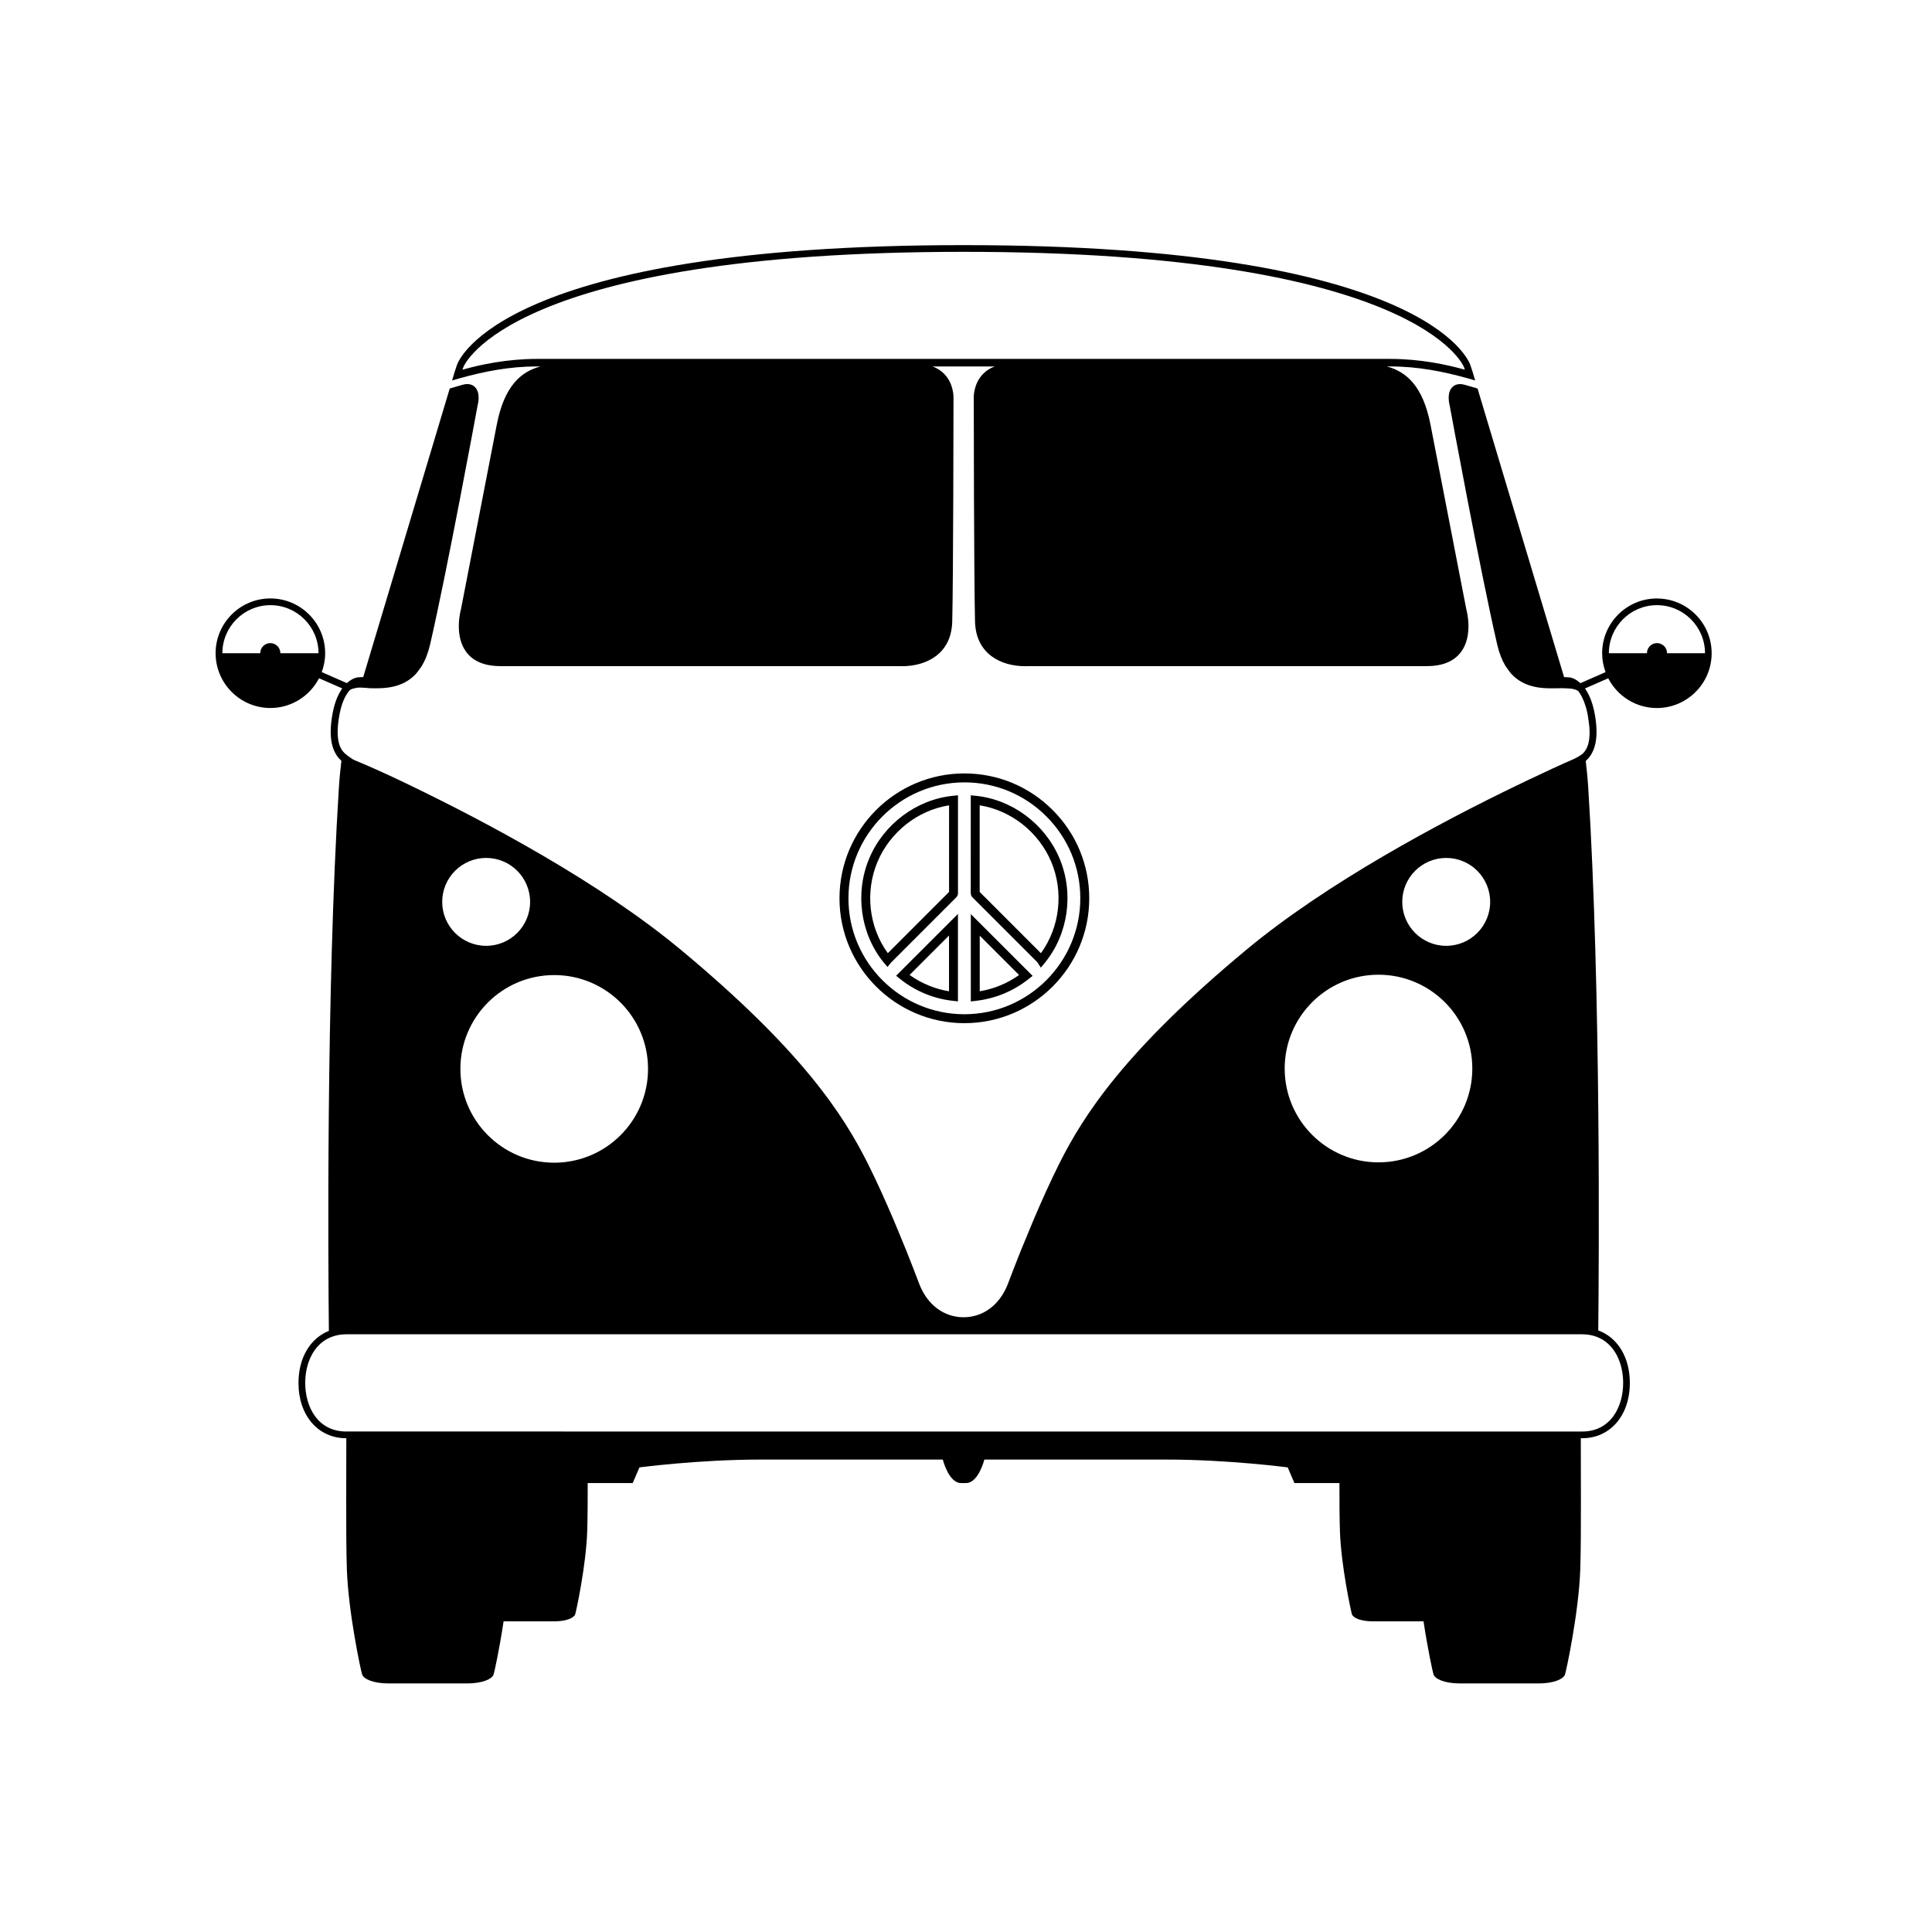 <?xml version="1.0" encoding="UTF-8"?>
<!-- Uploaded to: SVG Repo, www.svgrepo.com, Generator: SVG Repo Mixer Tools -->
<svg fill="#000000" width="800px" height="800px" version="1.1" viewBox="144 144 512 512" xmlns="http://www.w3.org/2000/svg">
 <g>
  <path d="m535.97 248.27-0.395-1.324h-0.004z"/>
  <path d="m263.19 246.96-0.27 0.906z"/>
  <path d="m532.95 244.25c0.664 0.184 1.32 0.375 1.98 0.57h0.004l-0.664-2.231-0.617-1.855c-0.434-1.297-12.094-31.773-134.3-31.773-122.16 0-133.82 30.477-134.25 31.75l-0.625 1.867-0.672 2.254c0.004 0 0.008 0 0.008-0.004 0.656-0.191 1.312-0.387 1.973-0.57 6.551-1.824 13.195-3.148 20.492-3.148h0.969c-5.191 1.355-9.629 5.211-11.605 15.457-3.383 17.523-9.176 47.324-9.469 48.816-0.215 0.781-1.812 7.141 1.414 11.434 0.242 0.324 0.508 0.625 0.789 0.906 1.172 1.168 2.688 1.965 4.516 2.402h0.004c0.484 0.117 0.992 0.207 1.52 0.27 0.031 0.004 0.059 0.008 0.086 0.012 0.637 0.074 1.297 0.125 1.996 0.125h105.82s0.266 0.02 0.727 0.02c6.281 0 13.078-3.106 13.305-11.828 0.293-11.145 0.336-58.859 0.336-59.289 0.008-0.148 0.102-3.691-2.43-6.312-0.859-0.891-1.902-1.562-3.121-2.012h16.477c-1.219 0.449-2.262 1.121-3.125 2.012-2.535 2.625-2.438 6.164-2.434 6.262 0 0.48 0.043 48.191 0.336 59.34 0.23 8.719 7.023 11.828 13.305 11.828 0.375 0 0.621-0.016 0.637-0.02h105.91c0.109 0 0.211-0.012 0.32-0.012h0.004c0.582-0.008 1.137-0.051 1.676-0.113 0.027-0.004 0.059-0.008 0.086-0.012 0.527-0.066 1.035-0.156 1.52-0.27h0.004c1.828-0.441 3.344-1.238 4.516-2.402 0.281-0.281 0.547-0.582 0.793-0.906 3.227-4.289 1.625-10.652 1.41-11.434-0.289-1.492-6.086-31.293-9.469-48.816-1.977-10.246-6.414-14.102-11.605-15.457h0.969c7.332 0.004 14.004 1.34 20.488 3.141zm-133.55-5.137h-113.11c-7.836 0-14.887 1.488-19.723 2.859l0.223-0.664c0.109-0.305 12.168-30.57 132.61-30.57 120.4 0 132.46 30.266 132.58 30.59l0.215 0.645c-4.836-1.371-11.887-2.859-19.723-2.859l-113.07-0.004z"/>
  <path d="m583.1 302.6c-8.004 0-14.516 6.512-14.516 14.516 0 1.758 0.332 3.441 0.906 5.004-2.363 1.039-4.652 2.043-6.668 2.926-1.285-1.191-2.375-1.43-2.469-1.445l-0.199-0.035-0.016-0.051c-0.008 0 0.066 0.039-0.902-0.047-0.23-0.02-0.488-0.023-0.738-0.031l-22.535-75.156-0.395-1.32c-0.832-0.242-1.445-0.422-1.91-0.559-0.867-0.254-1.238-0.355-1.594-0.453-1.652-0.441-2.641 0.105-3.18 0.645-1.441 1.441-0.91 4.086-0.684 4.961 0.332 1.797 8.062 43.723 12.57 63.234 0.531 2.297 1.27 4.141 2.152 5.629 0 0 1.141 1.68 1.547 2.102 3.68 4.039 8.77 3.949 12.234 3.875 0.531-0.012 1.023-0.02 1.461-0.016 0 0 2.062 0.062 2.629 0.184 0.871 0.184 1.453 0.547 1.453 0.547 0.57 0.754 1.145 1.77 1.645 3.117l0.461 1.43c0.156 0.559 0.293 1.16 0.418 1.812 0 0 0.359 2.32 0.414 2.977 0.059 0.656 0.082 1.254 0.078 1.797-0.004 0.117-0.004 0.23-0.008 0.344 0 0-0.043 0.949-0.105 1.344-0.285 2.137-1.082 3.172-1.746 3.84 0 0-1.117 0.848-2.316 1.367-3.387 1.477-7.508 3.371-12.812 5.906l-2.457 1.18c-20.133 9.73-50.094 25.66-71.531 43.484-32.023 26.629-43.051 43.637-49.617 56.766-2.352 4.707-4.652 9.84-6.707 14.66l-3.43 8.293c-1.422 3.551-2.574 6.543-3.301 8.48l-0.184 0.484c-2.152 5.445-6.523 8.695-11.691 8.695s-9.539-3.25-11.688-8.688l-0.191-0.504c-0.73-1.938-1.879-4.926-3.297-8.469-0.961-2.406-3.43-8.293-3.43-8.293-2.055-4.824-4.356-9.957-6.707-14.66-6.562-13.129-17.59-30.137-49.617-56.766-21.441-17.828-51.406-33.762-71.539-43.488l-3.367-1.613c-4.676-2.211-8.371-3.832-11.527-5.141-1.027-0.422-2.684-1.867-2.684-1.867-0.66-0.668-1.434-1.703-1.715-3.809-0.066-0.43-0.109-1.57-0.109-1.57-0.008-0.613 0.02-1.285 0.09-2.039 0.008-0.074 0.016-0.148 0.02-0.227 0.074-0.953 0.348-2.438 0.348-2.438 0.004-0.012 0.004-0.02 0.004-0.031 0.016-0.082 0.031-0.164 0.047-0.246 0.129-0.664 0.273-1.277 0.434-1.84 0.02-0.062 0.035-0.125 0.055-0.184 0.148-0.531 0.453-1.336 0.453-1.336 0.52-1.332 1.066-2.098 1.422-2.586 0.047-0.066 0.098-0.129 0.145-0.191 0.398-0.551 1.641-0.762 2.356-0.859 0.715-0.098 3.191 0.145 3.191 0.145 3.445 0.074 8.508 0.164 12.184-3.816 0.359-0.371 1.539-2.066 1.539-2.066 0.906-1.5 1.668-3.375 2.211-5.723 4.512-19.512 12.238-61.438 12.57-63.234 0.227-0.875 0.758-3.519-0.68-4.961-0.539-0.539-1.527-1.086-3.18-0.645-0.355 0.094-0.723 0.199-1.617 0.461-0.461 0.137-1.066 0.312-1.891 0.559l-0.27 0.906-22.652 75.559c-0.25 0.008-0.508 0.008-0.738 0.031-0.969 0.086-0.895 0.047-0.902 0.047l-0.016 0.051-0.211 0.039c-0.094 0.02-1.184 0.254-2.465 1.441-2.016-0.883-4.301-1.887-6.664-2.922 0.578-1.562 0.906-3.242 0.906-5.004 0-8.004-6.512-14.516-14.516-14.516s-14.516 6.512-14.516 14.516c0 8.004 6.512 14.516 14.516 14.516 5.613 0 10.48-3.207 12.895-7.883 2.109 0.926 4.227 1.852 6.148 2.695-1.023 1.438-2.012 3.586-2.594 6.801-1.379 7.598 0.574 10.75 2.356 12.383 0.004 0.004 0.008 0.004 0.012 0.008-0.258 2.344-0.484 4.242-0.664 7.09-3.387 53.891-2.84 126.75-2.652 143.98-4.902 1.949-8.055 7.074-8.055 13.789 0 8.633 5.199 14.66 12.645 14.66h0.031l-0.027 16.848c-0.012 6.777 0.023 13.598 0.172 17.941 0.395 11.422 3.731 26.938 4.043 27.82 0.402 1.145 2.789 2.371 7.074 2.371h20.695c4.285 0 6.672-1.227 7.074-2.371 0.191-0.547 1.555-6.746 2.652-14.105 0.191 0.008 0.371 0.02 0.574 0.02h12.836c3.371 0 5.246-0.965 5.562-1.863 0.246-0.691 2.867-12.887 3.18-21.875 0.109-3.16 0.141-7.984 0.137-12.91h11.93l1.777-4.148s15.699-2.074 31.992-2.074h48.402s1.559 6.219 4.82 6.219h1.375c3.258 0 4.82-6.219 4.82-6.219h48.402c16.293 0 31.992 2.074 31.992 2.074l1.777 4.148h11.93c-0.004 4.922 0.027 9.75 0.137 12.91 0.312 8.988 2.934 21.184 3.18 21.875 0.316 0.898 2.191 1.863 5.562 1.863h12.836c0.203 0 0.379-0.016 0.57-0.02 1.098 7.356 2.461 13.555 2.652 14.105 0.402 1.145 2.789 2.371 7.074 2.371h20.695c4.289 0 6.676-1.227 7.074-2.371 0.312-0.883 3.648-16.398 4.043-27.82 0.148-4.348 0.184-11.168 0.172-17.941l-0.027-16.848h0.348c7.445 0 12.645-6.027 12.645-14.66 0-6.856-3.289-12.059-8.371-13.914 0.191-17.453 0.727-90.086-2.652-143.85-0.18-2.852-0.41-4.738-0.668-7.074 0.016-0.008 0.035-0.012 0.047-0.02 1.781-1.637 3.731-4.789 2.352-12.383-0.582-3.211-1.57-5.359-2.594-6.797 1.922-0.844 4.043-1.77 6.156-2.699 2.414 4.672 7.281 7.883 12.895 7.883 8.004 0 14.516-6.512 14.516-14.516s-6.504-14.512-14.512-14.512zm-364.8 14.512v-0.016c0-1.473-1.191-2.664-2.664-2.664-1.473 0-2.664 1.191-2.664 2.664v0.016h-10.039c0-7.023 5.715-12.738 12.738-12.738 7.023 0 12.738 5.715 12.738 12.738zm308.96 54.25c6.43 0 11.648 5.215 11.648 11.648 0 6.43-5.215 11.645-11.648 11.645-6.43 0-11.648-5.215-11.648-11.645 0-6.434 5.219-11.648 11.648-11.648zm-17.945 30.949c13.734 0 24.863 11.133 24.863 24.863s-11.133 24.863-24.863 24.863c-13.73 0-24.859-11.133-24.859-24.863-0.004-13.73 11.129-24.863 24.859-24.863zm-193.58 24.953c0 13.734-11.133 24.863-24.863 24.863-13.73 0-24.863-11.129-24.863-24.863s11.133-24.859 24.863-24.859c13.73 0 24.863 11.129 24.863 24.859zm-42.898-55.902c6.43 0 11.645 5.215 11.645 11.648 0 6.43-5.215 11.645-11.645 11.645-6.434 0-11.648-5.215-11.648-11.645 0.004-6.434 5.219-11.648 11.648-11.648zm294.38 126.94c4.758 1.836 6.938 7.023 6.938 12.184 0 6.414-3.359 12.883-10.867 12.883h-1.477l-324.9-0.004h-1.156c-7.508 0-10.867-6.469-10.867-12.883 0-5.039 2.09-10.102 6.625-12.047 1.234-0.523 2.637-0.836 4.242-0.836h327.54c1.469 0.004 2.773 0.258 3.93 0.703zm18.566-181.19c0-0.008 0.004-0.012 0.004-0.016 0-1.473-1.195-2.664-2.664-2.664-1.473 0-2.664 1.191-2.664 2.664v0.016h-10.09c0-7.023 5.715-12.738 12.738-12.738 7.023 0 12.738 5.715 12.738 12.738z"/>
  <path d="m399.58 415.15h-0.02c-18.242-0.008-33.082-14.852-33.086-33.086-0.004-18.246 14.84-33.094 33.09-33.098 8.84 0 17.148 3.445 23.402 9.699 6.254 6.254 9.695 14.566 9.695 23.398-0.004 18.242-14.844 33.086-33.082 33.086zm0-63.812c-16.953 0.008-30.734 13.789-30.734 30.73 0.004 16.93 13.781 30.707 30.715 30.715l0.016 1.184v-1.184c16.934 0 30.711-13.781 30.715-30.719 0-8.199-3.195-15.914-9-21.723-5.801-5.805-13.512-9.004-21.711-9.004zm1.695 58.051v-23.145l16.375 16.371-1.043 0.824c-4.102 3.246-8.812 5.195-14.012 5.797zm2.367-17.422v14.73c3.797-0.633 7.289-2.078 10.422-4.309zm-5.777 17.41-1.312-0.145c-2.477-0.27-4.883-0.871-7.156-1.789-2.516-1.016-4.832-2.375-6.891-4.031l-1.027-0.828 16.387-16.383zm-12.816-7.008c1.602 1.152 3.359 2.117 5.238 2.875 1.664 0.672 3.414 1.16 5.211 1.453v-14.777zm34.781-1.93-0.918-1.43c-5.723-5.723-11.445-11.449-17.172-17.168-0.32-0.32-0.48-0.715-0.48-1.172l0.004-25.902 1.301 0.129c9.648 0.957 18.363 7.457 22.207 16.559 3.887 9.207 2.352 20.094-3.906 27.73zm-16.203-20.062c5.41 5.406 10.82 10.816 16.23 16.23 5.008-6.887 6.098-16.25 2.727-24.23-3.336-7.902-10.684-13.656-18.957-14.957zm-24.43 19.875-0.938-1.094c-6.246-7.625-7.773-18.5-3.887-27.707 3.844-9.102 12.559-15.602 22.207-16.559l1.301-0.129v3.719c0 7.406 0 14.812-0.004 22.219 0 0.406-0.168 0.816-0.453 1.102l-17.312 17.316zm16.316-42.832c-8.273 1.297-15.621 7.051-18.957 14.953-3.375 7.992-2.285 17.355 2.727 24.23l16.227-16.234c0.004-7.297 0.004-14.594 0.004-21.891z"/>
 </g>
</svg>